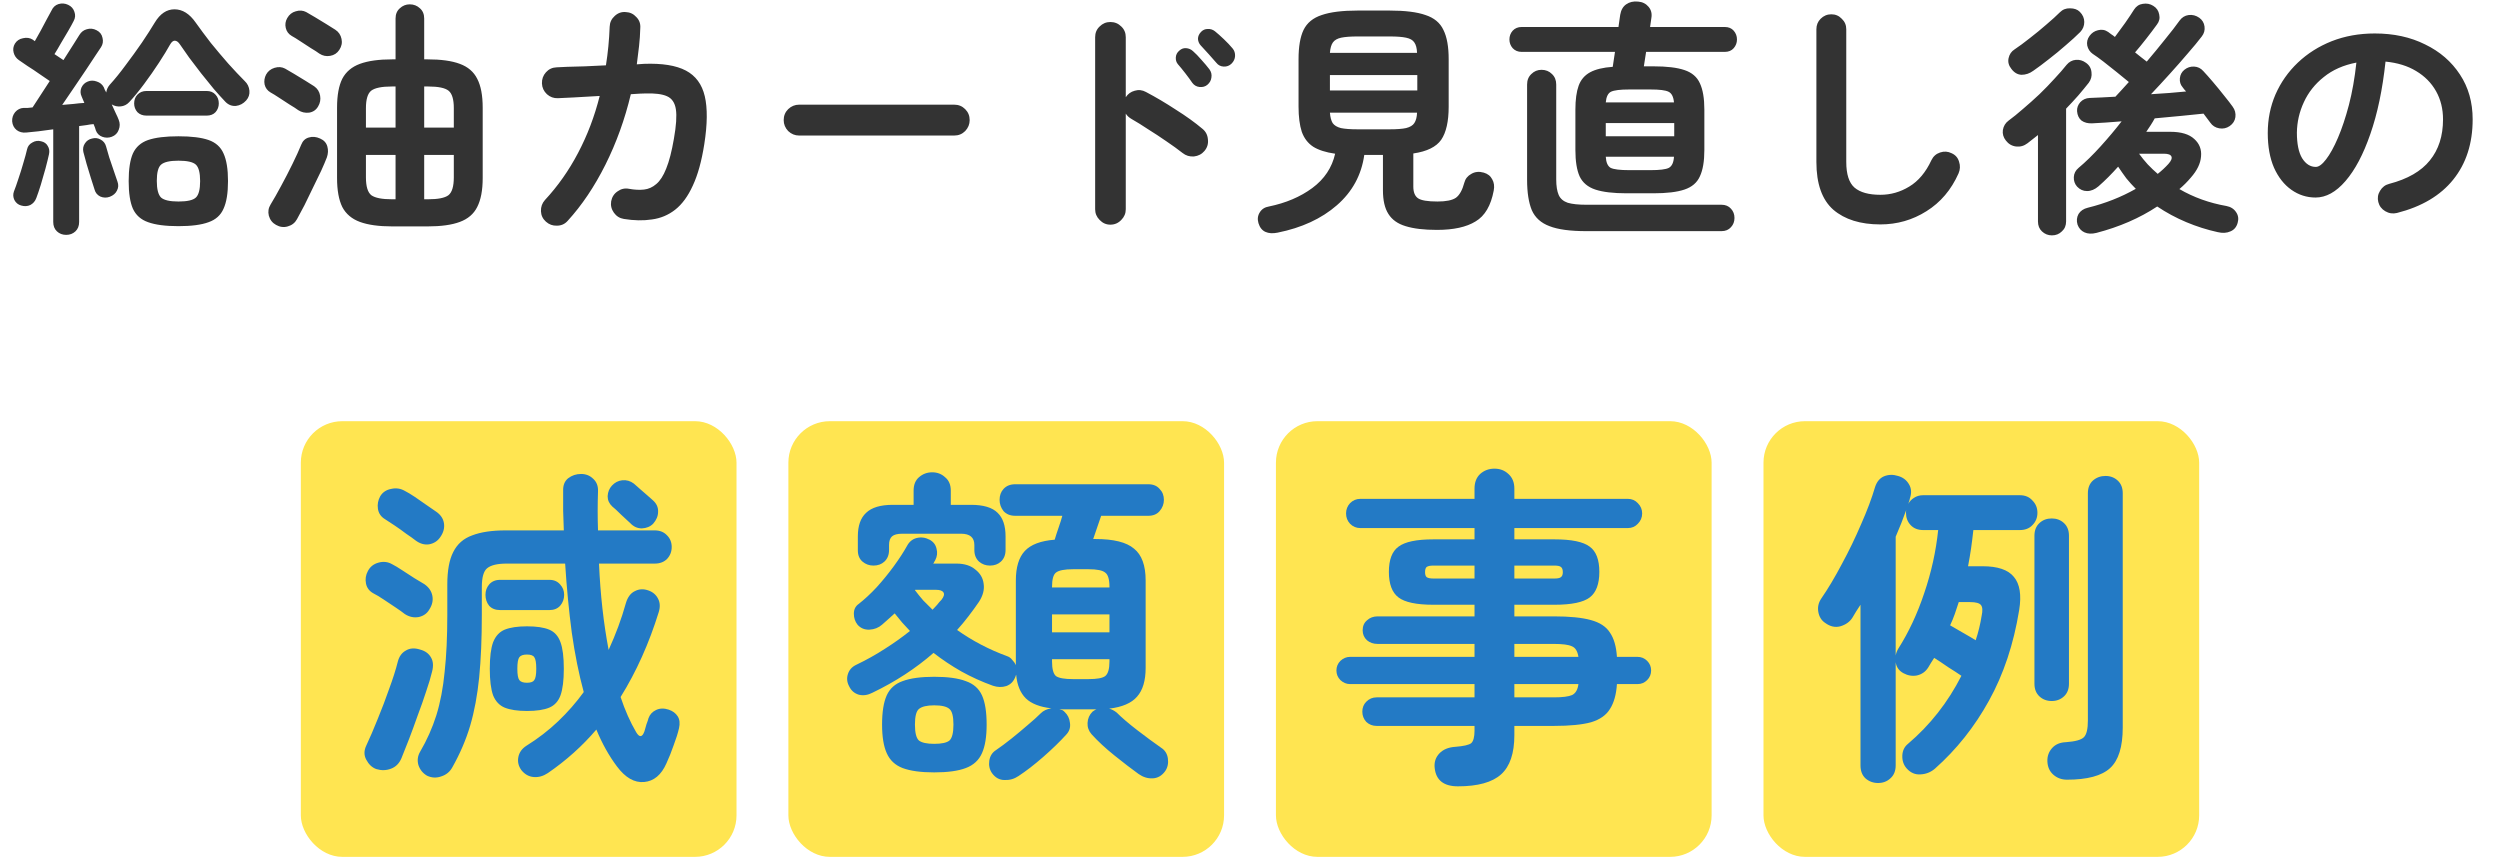 <svg width="241" height="83" viewBox="0 0 241 83" fill="none" xmlns="http://www.w3.org/2000/svg">
<path d="M6.38 22.642C6.028 22.642 5.732 22.53 5.492 22.306C5.252 22.082 5.132 21.778 5.132 21.394V12.466C4.636 12.53 4.156 12.594 3.692 12.658C3.244 12.706 2.852 12.746 2.516 12.778C2.164 12.81 1.86 12.73 1.604 12.538C1.348 12.33 1.204 12.05 1.172 11.698C1.156 11.362 1.252 11.066 1.46 10.81C1.684 10.554 1.956 10.418 2.276 10.402C2.404 10.402 2.54 10.402 2.684 10.402C2.828 10.386 2.98 10.37 3.14 10.354C3.3 10.114 3.524 9.77 3.812 9.322C4.116 8.858 4.444 8.354 4.796 7.81C4.54 7.634 4.212 7.41 3.812 7.138C3.428 6.866 3.044 6.61 2.66 6.37C2.292 6.114 2.012 5.922 1.82 5.794C1.564 5.618 1.396 5.378 1.316 5.074C1.236 4.77 1.276 4.482 1.436 4.21C1.612 3.922 1.876 3.746 2.228 3.682C2.58 3.602 2.892 3.65 3.164 3.826L3.356 3.97C3.516 3.698 3.7 3.37 3.908 2.986C4.116 2.602 4.316 2.226 4.508 1.858C4.716 1.49 4.868 1.21 4.964 1.018C5.108 0.698 5.332 0.49 5.636 0.394C5.956 0.298 6.268 0.322 6.572 0.466C6.876 0.61 7.076 0.834 7.172 1.138C7.284 1.442 7.26 1.738 7.1 2.026C6.972 2.282 6.796 2.602 6.572 2.986C6.348 3.37 6.116 3.762 5.876 4.162C5.652 4.562 5.444 4.914 5.252 5.218L6.116 5.794C6.5 5.186 6.836 4.658 7.124 4.21C7.412 3.762 7.588 3.482 7.652 3.37C7.828 3.082 8.068 2.898 8.372 2.818C8.692 2.722 9.004 2.754 9.308 2.914C9.628 3.074 9.82 3.322 9.884 3.658C9.964 3.978 9.916 4.274 9.74 4.546C9.66 4.674 9.484 4.938 9.212 5.338C8.956 5.738 8.644 6.21 8.276 6.754C7.908 7.298 7.524 7.866 7.124 8.458C6.724 9.05 6.348 9.602 5.996 10.114C6.364 10.082 6.732 10.05 7.1 10.018C7.468 9.97 7.812 9.938 8.132 9.922C8.084 9.794 8.036 9.682 7.988 9.586C7.94 9.474 7.9 9.378 7.868 9.298C7.74 9.026 7.732 8.746 7.844 8.458C7.972 8.17 8.18 7.97 8.468 7.858C8.74 7.746 9.028 7.746 9.332 7.858C9.636 7.954 9.86 8.138 10.004 8.41C10.036 8.474 10.068 8.554 10.1 8.65C10.148 8.73 10.196 8.818 10.244 8.914C10.276 8.642 10.388 8.394 10.58 8.17C11.076 7.626 11.588 6.994 12.116 6.274C12.66 5.554 13.18 4.834 13.676 4.114C14.172 3.378 14.588 2.73 14.924 2.17C15.436 1.322 16.068 0.898 16.82 0.898C17.588 0.898 18.268 1.322 18.86 2.17C19.292 2.778 19.78 3.434 20.324 4.138C20.884 4.826 21.444 5.49 22.004 6.13C22.58 6.77 23.108 7.33 23.588 7.81C23.86 8.066 24.012 8.378 24.044 8.746C24.076 9.098 23.972 9.41 23.732 9.682C23.46 9.986 23.132 10.162 22.748 10.21C22.364 10.242 22.028 10.114 21.74 9.826C21.404 9.474 21.028 9.058 20.612 8.578C20.212 8.098 19.804 7.594 19.388 7.066C18.988 6.538 18.604 6.034 18.236 5.554C17.884 5.058 17.588 4.634 17.348 4.282C17.188 4.042 17.02 3.922 16.844 3.922C16.684 3.922 16.532 4.05 16.388 4.306C16.132 4.77 15.78 5.346 15.332 6.034C14.884 6.722 14.404 7.41 13.892 8.098C13.38 8.786 12.9 9.37 12.452 9.85C12.228 10.09 11.956 10.226 11.636 10.258C11.332 10.29 11.044 10.226 10.772 10.066C10.9 10.354 11.028 10.634 11.156 10.906C11.284 11.162 11.38 11.378 11.444 11.554C11.572 11.874 11.572 12.194 11.444 12.514C11.332 12.834 11.108 13.058 10.772 13.186C10.468 13.298 10.164 13.298 9.86 13.186C9.556 13.074 9.348 12.866 9.236 12.562C9.204 12.418 9.132 12.218 9.02 11.962C8.812 11.978 8.588 12.01 8.348 12.058C8.124 12.09 7.884 12.122 7.628 12.154V21.394C7.628 21.778 7.508 22.082 7.268 22.306C7.028 22.53 6.732 22.642 6.38 22.642ZM17.204 21.802C15.956 21.802 14.98 21.674 14.276 21.418C13.588 21.178 13.1 20.746 12.812 20.122C12.54 19.498 12.404 18.61 12.404 17.458C12.404 16.306 12.54 15.418 12.812 14.794C13.1 14.17 13.588 13.738 14.276 13.498C14.98 13.258 15.956 13.138 17.204 13.138C18.452 13.138 19.42 13.258 20.108 13.498C20.796 13.738 21.276 14.17 21.548 14.794C21.836 15.418 21.98 16.306 21.98 17.458C21.98 18.61 21.836 19.498 21.548 20.122C21.276 20.746 20.796 21.178 20.108 21.418C19.42 21.674 18.452 21.802 17.204 21.802ZM14.132 11.146C13.764 11.146 13.468 11.034 13.244 10.81C13.036 10.57 12.932 10.29 12.932 9.97C12.932 9.634 13.036 9.354 13.244 9.13C13.468 8.89 13.764 8.77 14.132 8.77H19.916C20.284 8.77 20.572 8.89 20.78 9.13C20.988 9.354 21.092 9.634 21.092 9.97C21.092 10.29 20.988 10.57 20.78 10.81C20.572 11.034 20.284 11.146 19.916 11.146H14.132ZM17.204 19.426C18.052 19.426 18.612 19.298 18.884 19.042C19.156 18.786 19.292 18.258 19.292 17.458C19.292 16.658 19.156 16.13 18.884 15.874C18.612 15.618 18.052 15.49 17.204 15.49C16.372 15.49 15.812 15.618 15.524 15.874C15.252 16.114 15.116 16.634 15.116 17.434C15.116 18.234 15.252 18.77 15.524 19.042C15.812 19.298 16.372 19.426 17.204 19.426ZM2.036 19.81C1.748 19.73 1.532 19.554 1.388 19.282C1.26 19.01 1.244 18.738 1.34 18.466C1.468 18.146 1.612 17.738 1.772 17.242C1.948 16.73 2.108 16.218 2.252 15.706C2.412 15.178 2.532 14.738 2.612 14.386C2.676 14.098 2.844 13.882 3.116 13.738C3.388 13.578 3.668 13.538 3.956 13.618C4.26 13.682 4.476 13.834 4.604 14.074C4.748 14.298 4.788 14.562 4.724 14.866C4.644 15.234 4.532 15.69 4.388 16.234C4.244 16.762 4.092 17.29 3.932 17.818C3.772 18.33 3.628 18.754 3.5 19.09C3.388 19.394 3.196 19.618 2.924 19.762C2.652 19.89 2.356 19.906 2.036 19.81ZM10.58 18.97C10.276 19.082 9.972 19.074 9.668 18.946C9.38 18.802 9.196 18.578 9.116 18.274C9.02 17.97 8.9 17.594 8.756 17.146C8.628 16.698 8.492 16.25 8.348 15.802C8.22 15.338 8.116 14.954 8.036 14.65C7.972 14.346 8.02 14.074 8.18 13.834C8.34 13.578 8.572 13.418 8.876 13.354C9.164 13.274 9.436 13.306 9.692 13.45C9.964 13.594 10.14 13.81 10.22 14.098C10.3 14.386 10.404 14.746 10.532 15.178C10.676 15.594 10.82 16.018 10.964 16.45C11.108 16.882 11.228 17.234 11.324 17.506C11.436 17.81 11.42 18.098 11.276 18.37C11.148 18.642 10.916 18.842 10.58 18.97ZM37.82 21.826C36.524 21.826 35.484 21.682 34.7 21.394C33.916 21.106 33.348 20.626 32.996 19.954C32.66 19.266 32.492 18.338 32.492 17.17V10.378C32.492 9.194 32.66 8.266 32.996 7.594C33.348 6.922 33.916 6.442 34.7 6.154C35.484 5.866 36.524 5.722 37.82 5.722H38.132V1.786C38.132 1.37 38.268 1.042 38.54 0.802C38.812 0.546 39.132 0.418 39.5 0.418C39.884 0.418 40.212 0.546 40.484 0.802C40.756 1.042 40.892 1.37 40.892 1.786V5.722H41.204C42.516 5.722 43.556 5.866 44.324 6.154C45.108 6.442 45.668 6.922 46.004 7.594C46.356 8.266 46.532 9.194 46.532 10.378V17.17C46.532 18.338 46.356 19.266 46.004 19.954C45.668 20.626 45.108 21.106 44.324 21.394C43.556 21.682 42.516 21.826 41.204 21.826H37.82ZM26.612 21.682C26.26 21.49 26.028 21.194 25.916 20.794C25.82 20.41 25.876 20.05 26.084 19.714C26.388 19.218 26.724 18.626 27.092 17.938C27.476 17.234 27.844 16.522 28.196 15.802C28.548 15.082 28.828 14.466 29.036 13.954C29.18 13.586 29.42 13.354 29.756 13.258C30.108 13.146 30.476 13.178 30.86 13.354C31.228 13.514 31.46 13.77 31.556 14.122C31.652 14.458 31.636 14.81 31.508 15.178C31.38 15.514 31.196 15.946 30.956 16.474C30.716 16.986 30.452 17.53 30.164 18.106C29.892 18.682 29.62 19.242 29.348 19.786C29.076 20.314 28.836 20.762 28.628 21.13C28.436 21.482 28.14 21.714 27.74 21.826C27.356 21.938 26.98 21.89 26.612 21.682ZM30.788 5.17C30.596 5.026 30.324 4.85 29.972 4.642C29.636 4.418 29.292 4.194 28.94 3.97C28.604 3.746 28.332 3.578 28.124 3.466C27.82 3.29 27.628 3.034 27.548 2.698C27.468 2.362 27.516 2.042 27.692 1.738C27.884 1.402 28.156 1.186 28.508 1.09C28.876 0.978 29.212 1.002 29.516 1.162C29.724 1.274 30.012 1.442 30.38 1.666C30.748 1.89 31.116 2.114 31.484 2.338C31.852 2.562 32.132 2.738 32.324 2.866C32.644 3.074 32.844 3.37 32.924 3.754C33.004 4.122 32.932 4.474 32.708 4.81C32.5 5.13 32.204 5.322 31.82 5.386C31.452 5.45 31.108 5.378 30.788 5.17ZM28.748 10.618C28.556 10.474 28.284 10.298 27.932 10.09C27.596 9.866 27.252 9.642 26.9 9.418C26.564 9.194 26.292 9.026 26.084 8.914C25.78 8.738 25.588 8.482 25.508 8.146C25.444 7.81 25.492 7.49 25.652 7.186C25.828 6.866 26.1 6.65 26.468 6.538C26.836 6.426 27.172 6.45 27.476 6.61C27.684 6.722 27.972 6.89 28.34 7.114C28.708 7.338 29.076 7.562 29.444 7.786C29.812 8.01 30.092 8.186 30.284 8.314C30.604 8.538 30.796 8.842 30.86 9.226C30.924 9.594 30.86 9.938 30.668 10.258C30.476 10.594 30.188 10.794 29.804 10.858C29.42 10.906 29.068 10.826 28.748 10.618ZM40.892 19.21H41.276C42.22 19.21 42.868 19.082 43.22 18.826C43.572 18.554 43.748 17.978 43.748 17.098V14.938H40.892V19.21ZM37.772 19.21H38.132V14.938H35.276V17.098C35.276 17.978 35.452 18.554 35.804 18.826C36.172 19.082 36.828 19.21 37.772 19.21ZM40.892 12.298H43.748V10.426C43.748 9.578 43.58 9.018 43.244 8.746C42.908 8.474 42.252 8.338 41.276 8.338H40.892V12.298ZM35.276 12.298H38.132V8.338H37.772C36.796 8.338 36.132 8.474 35.78 8.746C35.444 9.018 35.276 9.578 35.276 10.426V12.298ZM52.628 21.37C52.324 21.098 52.164 20.762 52.148 20.362C52.132 19.946 52.26 19.586 52.532 19.282C53.78 17.938 54.844 16.426 55.724 14.746C56.62 13.05 57.316 11.218 57.812 9.25C56.916 9.298 56.076 9.346 55.292 9.394C54.524 9.426 54.02 9.45 53.78 9.466C53.38 9.482 53.028 9.354 52.724 9.082C52.42 8.794 52.26 8.45 52.244 8.05C52.228 7.634 52.356 7.274 52.628 6.97C52.9 6.666 53.244 6.506 53.66 6.49C53.836 6.474 54.172 6.458 54.668 6.442C55.164 6.426 55.74 6.41 56.396 6.394C57.068 6.362 57.74 6.33 58.412 6.298C58.604 5.098 58.724 3.858 58.772 2.578C58.788 2.162 58.948 1.818 59.252 1.546C59.556 1.258 59.908 1.13 60.308 1.162C60.724 1.178 61.068 1.338 61.34 1.642C61.628 1.93 61.756 2.282 61.724 2.698C61.708 3.29 61.668 3.874 61.604 4.45C61.54 5.026 61.468 5.61 61.388 6.202L62.084 6.154C63.828 6.09 65.172 6.306 66.116 6.802C67.06 7.298 67.668 8.122 67.94 9.274C68.212 10.426 68.196 11.97 67.892 13.906C67.636 15.538 67.268 16.866 66.788 17.89C66.324 18.914 65.756 19.69 65.084 20.218C64.428 20.73 63.684 21.042 62.852 21.154C62.02 21.282 61.116 21.266 60.14 21.106C59.74 21.042 59.42 20.842 59.18 20.506C58.94 20.17 58.852 19.802 58.916 19.402C58.996 18.986 59.204 18.666 59.54 18.442C59.876 18.202 60.244 18.122 60.644 18.202C61.172 18.298 61.652 18.322 62.084 18.274C62.516 18.226 62.908 18.05 63.26 17.746C63.628 17.442 63.948 16.946 64.22 16.258C64.508 15.554 64.756 14.594 64.964 13.378C65.188 12.114 65.252 11.17 65.156 10.546C65.06 9.906 64.772 9.482 64.292 9.274C63.828 9.066 63.124 8.978 62.18 9.01C61.94 9.01 61.484 9.034 60.812 9.082C60.236 11.498 59.42 13.762 58.364 15.874C57.308 17.986 56.092 19.794 54.716 21.298C54.444 21.602 54.1 21.754 53.684 21.754C53.284 21.77 52.932 21.642 52.628 21.37ZM77.036 13.066C76.636 13.066 76.284 12.922 75.98 12.634C75.692 12.33 75.548 11.978 75.548 11.578C75.548 11.162 75.692 10.81 75.98 10.522C76.284 10.234 76.636 10.09 77.036 10.09H91.988C92.404 10.09 92.756 10.234 93.044 10.522C93.332 10.81 93.476 11.162 93.476 11.578C93.476 11.978 93.332 12.33 93.044 12.634C92.756 12.922 92.404 13.066 91.988 13.066H77.036ZM107.036 21.658C106.636 21.658 106.292 21.506 106.004 21.202C105.716 20.914 105.572 20.57 105.572 20.17V3.586C105.572 3.17 105.716 2.826 106.004 2.554C106.292 2.266 106.636 2.122 107.036 2.122C107.452 2.122 107.804 2.266 108.092 2.554C108.38 2.826 108.524 3.17 108.524 3.586V9.37C108.732 9.05 109.02 8.842 109.388 8.746C109.756 8.634 110.116 8.674 110.468 8.866C111.412 9.362 112.372 9.93 113.348 10.57C114.34 11.194 115.196 11.81 115.916 12.418C116.236 12.674 116.412 13.018 116.444 13.45C116.492 13.866 116.38 14.234 116.108 14.554C115.852 14.858 115.516 15.034 115.1 15.082C114.684 15.114 114.316 15.002 113.996 14.746C113.548 14.394 113.028 14.018 112.436 13.618C111.86 13.218 111.276 12.834 110.684 12.466C110.108 12.082 109.58 11.754 109.1 11.482C108.844 11.338 108.652 11.162 108.524 10.954V20.17C108.524 20.57 108.38 20.914 108.092 21.202C107.804 21.506 107.452 21.658 107.036 21.658ZM116.396 8.17C116.188 8.346 115.932 8.418 115.628 8.386C115.34 8.354 115.108 8.218 114.932 7.978C114.772 7.738 114.556 7.442 114.284 7.09C114.012 6.738 113.764 6.434 113.54 6.178C113.396 6.002 113.332 5.786 113.348 5.53C113.364 5.274 113.476 5.058 113.684 4.882C113.876 4.706 114.092 4.626 114.332 4.642C114.588 4.658 114.812 4.754 115.004 4.93C115.244 5.138 115.516 5.418 115.82 5.77C116.124 6.106 116.38 6.41 116.588 6.682C116.764 6.922 116.828 7.186 116.78 7.474C116.748 7.746 116.62 7.978 116.396 8.17ZM118.724 6.13C118.516 6.338 118.26 6.434 117.956 6.418C117.668 6.402 117.436 6.282 117.26 6.058C117.068 5.834 116.828 5.562 116.54 5.242C116.252 4.922 115.988 4.634 115.748 4.378C115.588 4.202 115.5 3.994 115.484 3.754C115.484 3.498 115.588 3.266 115.796 3.058C115.972 2.882 116.18 2.794 116.42 2.794C116.676 2.778 116.908 2.85 117.116 3.01C117.356 3.202 117.644 3.458 117.98 3.778C118.316 4.098 118.596 4.394 118.82 4.666C118.996 4.874 119.076 5.122 119.06 5.41C119.044 5.682 118.932 5.922 118.724 6.13ZM123.164 22.426C122.7 22.522 122.308 22.498 121.988 22.354C121.668 22.21 121.444 21.93 121.316 21.514C121.204 21.13 121.244 20.786 121.436 20.482C121.628 20.162 121.924 19.97 122.324 19.906C123.956 19.57 125.348 18.978 126.5 18.13C127.668 17.266 128.404 16.162 128.708 14.818C127.812 14.69 127.108 14.466 126.596 14.146C126.084 13.81 125.716 13.33 125.492 12.706C125.284 12.066 125.18 11.258 125.18 10.282V5.698C125.18 4.498 125.34 3.562 125.66 2.89C125.996 2.202 126.58 1.722 127.412 1.45C128.244 1.162 129.396 1.018 130.868 1.018H133.964C135.452 1.018 136.604 1.162 137.42 1.45C138.252 1.722 138.828 2.202 139.148 2.89C139.484 3.562 139.652 4.498 139.652 5.698V10.282C139.652 11.706 139.412 12.77 138.932 13.474C138.452 14.162 137.556 14.602 136.244 14.794V17.986C136.244 18.53 136.396 18.906 136.7 19.114C137.004 19.322 137.628 19.426 138.572 19.426C139.404 19.426 139.996 19.306 140.348 19.066C140.7 18.81 140.972 18.322 141.164 17.602C141.26 17.234 141.484 16.954 141.836 16.762C142.188 16.554 142.588 16.514 143.036 16.642C143.42 16.754 143.692 16.97 143.852 17.29C144.028 17.594 144.076 17.954 143.996 18.37C143.724 19.826 143.14 20.818 142.244 21.346C141.364 21.89 140.124 22.162 138.524 22.162C137.276 22.162 136.268 22.042 135.5 21.802C134.748 21.578 134.196 21.186 133.844 20.626C133.492 20.082 133.316 19.322 133.316 18.346V14.938H131.516C131.244 16.874 130.364 18.49 128.876 19.786C127.388 21.082 125.484 21.962 123.164 22.426ZM128.204 8.722H136.628V7.234H128.204V8.722ZM130.868 12.466H133.964C134.652 12.466 135.18 12.426 135.548 12.346C135.932 12.25 136.196 12.09 136.34 11.866C136.5 11.626 136.588 11.29 136.604 10.858H128.204C128.236 11.29 128.324 11.626 128.468 11.866C128.628 12.09 128.892 12.25 129.26 12.346C129.644 12.426 130.18 12.466 130.868 12.466ZM128.204 5.098H136.604C136.588 4.65 136.5 4.314 136.34 4.09C136.196 3.866 135.932 3.714 135.548 3.634C135.18 3.554 134.652 3.514 133.964 3.514H130.868C130.196 3.514 129.668 3.554 129.284 3.634C128.916 3.714 128.652 3.866 128.492 4.09C128.332 4.314 128.236 4.65 128.204 5.098ZM156.812 18.634C155.516 18.634 154.508 18.514 153.788 18.274C153.068 18.034 152.564 17.61 152.276 17.002C152.004 16.394 151.868 15.546 151.868 14.458V10.57C151.868 9.61 151.972 8.842 152.18 8.266C152.388 7.69 152.756 7.258 153.284 6.97C153.812 6.682 154.54 6.506 155.468 6.442L155.684 5.002H146.684C146.332 5.002 146.044 4.882 145.82 4.642C145.612 4.402 145.508 4.122 145.508 3.802C145.508 3.482 145.612 3.202 145.82 2.962C146.044 2.722 146.332 2.602 146.684 2.602H156.02L156.188 1.426C156.268 0.962 156.46 0.626 156.764 0.418C157.084 0.194 157.468 0.106 157.916 0.154C158.332 0.186 158.668 0.354 158.924 0.658C159.18 0.962 159.268 1.33 159.188 1.762L159.068 2.602H166.268C166.636 2.602 166.924 2.722 167.132 2.962C167.34 3.202 167.444 3.482 167.444 3.802C167.444 4.122 167.34 4.402 167.132 4.642C166.924 4.882 166.636 5.002 166.268 5.002H158.684L158.468 6.394H159.38C160.676 6.394 161.676 6.514 162.38 6.754C163.1 6.994 163.596 7.418 163.868 8.026C164.156 8.634 164.3 9.482 164.3 10.57V14.458C164.3 15.546 164.156 16.394 163.868 17.002C163.596 17.61 163.1 18.034 162.38 18.274C161.676 18.514 160.676 18.634 159.38 18.634H156.812ZM152.9 22.282C151.364 22.282 150.188 22.122 149.372 21.802C148.556 21.498 147.988 20.986 147.668 20.266C147.364 19.53 147.212 18.554 147.212 17.338V8.146C147.212 7.73 147.348 7.394 147.62 7.138C147.892 6.866 148.22 6.73 148.604 6.73C149.004 6.73 149.34 6.866 149.612 7.138C149.884 7.394 150.02 7.73 150.02 8.146V17.29C150.02 17.93 150.1 18.434 150.26 18.802C150.42 19.154 150.708 19.402 151.124 19.546C151.556 19.674 152.156 19.738 152.924 19.738H165.956C166.34 19.738 166.644 19.866 166.868 20.122C167.092 20.362 167.204 20.658 167.204 21.01C167.204 21.362 167.092 21.658 166.868 21.898C166.644 22.154 166.34 22.282 165.956 22.282H152.9ZM154.796 13.138H161.396V11.866H154.796V13.138ZM157.052 16.402H159.116C159.996 16.402 160.58 16.33 160.868 16.186C161.172 16.026 161.34 15.666 161.372 15.106H154.796C154.828 15.666 154.988 16.026 155.276 16.186C155.58 16.33 156.172 16.402 157.052 16.402ZM154.796 9.874H161.372C161.324 9.33 161.148 8.986 160.844 8.842C160.556 8.698 159.98 8.626 159.116 8.626H157.052C156.188 8.626 155.604 8.698 155.3 8.842C155.012 8.986 154.844 9.33 154.796 9.874ZM181.268 21.634C179.348 21.634 177.836 21.162 176.732 20.218C175.644 19.258 175.1 17.722 175.1 15.61V2.818C175.1 2.418 175.236 2.082 175.508 1.81C175.796 1.522 176.14 1.378 176.54 1.378C176.94 1.378 177.276 1.522 177.548 1.81C177.836 2.082 177.98 2.418 177.98 2.818V15.61C177.98 16.794 178.244 17.618 178.772 18.082C179.316 18.546 180.148 18.778 181.268 18.778C182.26 18.778 183.188 18.514 184.052 17.986C184.932 17.458 185.644 16.61 186.188 15.442C186.364 15.074 186.644 14.826 187.028 14.698C187.412 14.57 187.78 14.594 188.132 14.77C188.5 14.93 188.74 15.202 188.852 15.586C188.98 15.97 188.964 16.346 188.804 16.714C188.1 18.298 187.068 19.514 185.708 20.362C184.364 21.21 182.884 21.634 181.268 21.634ZM202.1 22.45C201.652 22.562 201.268 22.546 200.948 22.402C200.628 22.258 200.404 22.01 200.276 21.658C200.164 21.29 200.196 20.946 200.372 20.626C200.564 20.322 200.86 20.122 201.26 20.026C202.94 19.61 204.484 19.002 205.892 18.202C205.572 17.882 205.268 17.546 204.98 17.194C204.708 16.826 204.444 16.45 204.188 16.066C203.564 16.77 202.932 17.402 202.292 17.962C201.94 18.266 201.572 18.418 201.188 18.418C200.82 18.418 200.5 18.274 200.228 17.986C200.004 17.73 199.9 17.426 199.916 17.074C199.932 16.722 200.084 16.426 200.372 16.186C201.044 15.626 201.756 14.93 202.508 14.098C203.26 13.266 203.932 12.466 204.524 11.698C203.964 11.746 203.436 11.786 202.94 11.818C202.46 11.85 202.036 11.874 201.668 11.89C201.268 11.906 200.932 11.818 200.66 11.626C200.404 11.418 200.26 11.114 200.228 10.714C200.212 10.394 200.316 10.106 200.54 9.85C200.78 9.594 201.084 9.458 201.452 9.442C201.788 9.426 202.164 9.41 202.58 9.394C202.996 9.378 203.444 9.354 203.924 9.322C204.1 9.13 204.3 8.914 204.524 8.674C204.748 8.434 204.98 8.178 205.22 7.906C204.868 7.618 204.476 7.298 204.044 6.946C203.612 6.594 203.188 6.258 202.772 5.938C202.356 5.618 202.012 5.37 201.74 5.194C201.468 5.002 201.292 4.738 201.212 4.402C201.148 4.066 201.22 3.754 201.428 3.466C201.636 3.178 201.908 2.994 202.244 2.914C202.596 2.818 202.924 2.874 203.228 3.082C203.308 3.146 203.404 3.218 203.516 3.298C203.644 3.378 203.764 3.466 203.876 3.562C204.164 3.178 204.492 2.73 204.86 2.218C205.228 1.69 205.516 1.258 205.724 0.922C205.932 0.602 206.212 0.418 206.564 0.37C206.932 0.306 207.268 0.37 207.572 0.562C207.892 0.754 208.084 1.034 208.148 1.402C208.228 1.754 208.156 2.074 207.932 2.362C207.644 2.762 207.3 3.218 206.9 3.73C206.5 4.242 206.14 4.682 205.82 5.05C206.028 5.21 206.228 5.37 206.42 5.53C206.612 5.674 206.788 5.81 206.948 5.938C207.572 5.202 208.164 4.482 208.724 3.778C209.3 3.074 209.764 2.474 210.116 1.978C210.34 1.674 210.628 1.498 210.98 1.45C211.348 1.402 211.692 1.49 212.012 1.714C212.3 1.922 212.468 2.202 212.516 2.554C212.564 2.906 212.476 3.226 212.252 3.514C211.9 3.978 211.444 4.53 210.884 5.17C210.34 5.81 209.756 6.474 209.132 7.162C208.524 7.834 207.932 8.474 207.356 9.082C207.964 9.05 208.556 9.01 209.132 8.962C209.708 8.914 210.244 8.866 210.74 8.818C210.676 8.738 210.612 8.666 210.548 8.602C210.5 8.538 210.452 8.474 210.404 8.41C210.196 8.17 210.108 7.882 210.14 7.546C210.172 7.21 210.316 6.938 210.572 6.73C210.844 6.506 211.156 6.402 211.508 6.418C211.86 6.434 212.156 6.578 212.396 6.85C212.652 7.122 212.964 7.474 213.332 7.906C213.7 8.338 214.06 8.778 214.412 9.226C214.764 9.658 215.036 10.01 215.228 10.282C215.452 10.586 215.54 10.922 215.492 11.29C215.444 11.642 215.26 11.93 214.94 12.154C214.636 12.362 214.3 12.434 213.932 12.37C213.564 12.306 213.276 12.122 213.068 11.818C212.988 11.706 212.892 11.578 212.78 11.434C212.668 11.274 212.548 11.114 212.42 10.954C211.828 11.018 211.116 11.09 210.284 11.17C209.468 11.25 208.612 11.33 207.716 11.41C207.604 11.618 207.476 11.834 207.332 12.058C207.188 12.266 207.044 12.482 206.9 12.706H209.228C210.268 12.706 211.036 12.938 211.532 13.402C212.028 13.85 212.244 14.41 212.18 15.082C212.132 15.754 211.804 16.434 211.196 17.122C210.86 17.522 210.492 17.89 210.092 18.226C211.468 19.026 212.98 19.57 214.628 19.858C215.044 19.938 215.356 20.138 215.564 20.458C215.772 20.762 215.82 21.106 215.708 21.49C215.596 21.89 215.364 22.162 215.012 22.306C214.66 22.466 214.252 22.49 213.788 22.378C212.764 22.154 211.756 21.834 210.764 21.418C209.772 21.002 208.836 20.498 207.956 19.906C206.26 21.026 204.308 21.874 202.1 22.45ZM197.804 22.69C197.436 22.69 197.116 22.562 196.844 22.306C196.588 22.066 196.46 21.746 196.46 21.346V13.018C196.108 13.306 195.772 13.57 195.452 13.81C195.116 14.066 194.748 14.17 194.348 14.122C193.948 14.074 193.62 13.882 193.364 13.546C193.124 13.242 193.028 12.906 193.076 12.538C193.14 12.154 193.324 11.85 193.628 11.626C194.044 11.322 194.508 10.946 195.02 10.498C195.548 10.05 196.076 9.578 196.604 9.082C197.132 8.57 197.62 8.066 198.068 7.57C198.532 7.074 198.916 6.634 199.22 6.25C199.46 5.962 199.756 5.802 200.108 5.77C200.46 5.738 200.788 5.834 201.092 6.058C201.412 6.282 201.588 6.586 201.62 6.97C201.668 7.338 201.58 7.674 201.356 7.978C201.052 8.362 200.716 8.77 200.348 9.202C199.98 9.618 199.588 10.042 199.172 10.474V21.346C199.172 21.746 199.036 22.066 198.764 22.306C198.508 22.562 198.188 22.69 197.804 22.69ZM196.004 6.826C195.652 7.082 195.276 7.21 194.876 7.21C194.492 7.194 194.164 7.002 193.892 6.634C193.636 6.314 193.548 5.97 193.628 5.602C193.708 5.234 193.9 4.954 194.204 4.762C194.636 4.474 195.124 4.114 195.668 3.682C196.228 3.25 196.764 2.81 197.276 2.362C197.804 1.914 198.236 1.522 198.572 1.186C198.844 0.914 199.172 0.786 199.556 0.802C199.956 0.802 200.268 0.914 200.492 1.138C200.78 1.426 200.924 1.754 200.924 2.122C200.924 2.49 200.796 2.81 200.54 3.082C200.156 3.466 199.692 3.89 199.148 4.354C198.62 4.818 198.076 5.266 197.516 5.698C196.972 6.13 196.468 6.506 196.004 6.826ZM208.004 16.762C208.388 16.458 208.732 16.138 209.036 15.802C209.308 15.498 209.404 15.258 209.324 15.082C209.244 14.906 209.004 14.818 208.604 14.818H206.204C206.46 15.17 206.74 15.514 207.044 15.85C207.348 16.17 207.668 16.474 208.004 16.762ZM231.068 20.53C230.668 20.626 230.292 20.57 229.94 20.362C229.588 20.154 229.364 19.858 229.268 19.474C229.172 19.09 229.228 18.73 229.436 18.394C229.644 18.042 229.94 17.818 230.324 17.722C232.1 17.258 233.404 16.506 234.236 15.466C235.084 14.426 235.508 13.106 235.508 11.506C235.508 10.498 235.284 9.594 234.836 8.794C234.388 7.994 233.748 7.346 232.916 6.85C232.1 6.354 231.116 6.05 229.964 5.938C229.676 8.626 229.188 10.954 228.5 12.922C227.828 14.874 227.028 16.386 226.1 17.458C225.188 18.514 224.228 19.042 223.22 19.042C222.372 19.042 221.596 18.794 220.892 18.298C220.188 17.802 219.628 17.09 219.212 16.162C218.812 15.234 218.612 14.122 218.612 12.826C218.612 11.498 218.86 10.258 219.356 9.106C219.868 7.938 220.588 6.914 221.516 6.034C222.444 5.154 223.532 4.466 224.78 3.97C226.044 3.474 227.428 3.226 228.932 3.226C230.756 3.226 232.372 3.578 233.78 4.282C235.204 4.97 236.324 5.938 237.14 7.186C237.956 8.418 238.364 9.858 238.364 11.506C238.364 13.826 237.74 15.762 236.492 17.314C235.26 18.85 233.452 19.922 231.068 20.53ZM223.244 16.09C223.532 16.09 223.86 15.85 224.228 15.37C224.612 14.874 224.996 14.178 225.38 13.282C225.764 12.386 226.116 11.33 226.436 10.114C226.756 8.882 226.996 7.522 227.156 6.034C225.908 6.274 224.86 6.738 224.012 7.426C223.164 8.098 222.524 8.906 222.092 9.85C221.66 10.778 221.436 11.754 221.42 12.778C221.42 13.866 221.588 14.69 221.924 15.25C222.276 15.81 222.716 16.09 223.244 16.09Z" fill="#333333"/>
<rect x="29" y="40.602" width="42" height="42" rx="4" fill="#FFE551"/>
<path d="M41.168 74.778C40.763 74.543 40.485 74.202 40.336 73.754C40.208 73.306 40.261 72.879 40.496 72.474C41.157 71.343 41.68 70.17 42.064 68.954C42.448 67.716 42.715 66.319 42.864 64.762C43.035 63.204 43.12 61.38 43.12 59.29V56.346C43.12 55.002 43.312 53.956 43.696 53.21C44.08 52.442 44.688 51.908 45.52 51.61C46.352 51.29 47.419 51.13 48.72 51.13H54.352C54.331 50.511 54.309 49.882 54.288 49.242C54.288 48.602 54.288 47.962 54.288 47.322C54.267 46.788 54.427 46.383 54.768 46.106C55.131 45.828 55.547 45.69 56.016 45.69C56.485 45.69 56.88 45.85 57.2 46.17C57.52 46.468 57.669 46.863 57.648 47.354C57.605 48.655 57.605 49.914 57.648 51.13H63.12C63.611 51.13 64.005 51.29 64.304 51.61C64.603 51.908 64.752 52.282 64.752 52.73C64.752 53.178 64.603 53.562 64.304 53.882C64.005 54.18 63.611 54.33 63.12 54.33H57.744C57.872 57.295 58.181 60.068 58.672 62.65C59.013 61.903 59.323 61.156 59.6 60.41C59.877 59.663 60.123 58.906 60.336 58.138C60.507 57.562 60.795 57.178 61.2 56.986C61.605 56.772 62.043 56.751 62.512 56.922C62.939 57.071 63.248 57.338 63.44 57.722C63.632 58.084 63.653 58.511 63.504 59.002C62.565 62.031 61.339 64.762 59.824 67.194C60.251 68.474 60.752 69.604 61.328 70.586C61.648 71.119 61.915 71.087 62.128 70.49C62.171 70.319 62.235 70.095 62.32 69.818C62.427 69.54 62.491 69.348 62.512 69.242C62.64 68.879 62.885 68.612 63.248 68.442C63.611 68.271 64.016 68.26 64.464 68.41C64.848 68.538 65.136 68.751 65.328 69.05C65.52 69.348 65.563 69.732 65.456 70.202C65.349 70.671 65.179 71.215 64.944 71.834C64.731 72.452 64.496 73.039 64.24 73.594C63.749 74.703 63.035 75.3 62.096 75.386C61.157 75.471 60.283 74.97 59.472 73.882C58.704 72.858 58.043 71.674 57.488 70.33C56.144 71.908 54.587 73.306 52.816 74.522C52.368 74.82 51.909 74.948 51.44 74.906C50.971 74.863 50.576 74.639 50.256 74.234C49.979 73.85 49.883 73.434 49.968 72.986C50.053 72.538 50.309 72.175 50.736 71.898C51.867 71.194 52.891 70.404 53.808 69.53C54.725 68.655 55.547 67.716 56.272 66.714C55.803 64.986 55.419 63.076 55.12 60.986C54.843 58.895 54.629 56.676 54.48 54.33H48.848C47.952 54.33 47.323 54.479 46.96 54.778C46.619 55.055 46.448 55.663 46.448 56.602V59.29C46.448 61.572 46.363 63.578 46.192 65.306C46.021 67.012 45.733 68.559 45.328 69.946C44.923 71.311 44.347 72.655 43.6 73.978C43.365 74.404 43.013 74.692 42.544 74.842C42.075 75.012 41.616 74.991 41.168 74.778ZM50.8 68.538C49.904 68.538 49.189 68.431 48.656 68.218C48.144 68.004 47.771 67.61 47.536 67.034C47.323 66.436 47.216 65.583 47.216 64.474C47.216 63.343 47.323 62.49 47.536 61.914C47.771 61.316 48.144 60.911 48.656 60.698C49.189 60.484 49.904 60.378 50.8 60.378C51.717 60.378 52.432 60.484 52.944 60.698C53.456 60.911 53.819 61.316 54.032 61.914C54.245 62.49 54.352 63.343 54.352 64.474C54.352 65.583 54.245 66.436 54.032 67.034C53.819 67.61 53.456 68.004 52.944 68.218C52.432 68.431 51.717 68.538 50.8 68.538ZM36.272 74.138C35.867 73.988 35.547 73.69 35.312 73.242C35.077 72.815 35.077 72.356 35.312 71.866C35.653 71.14 36.016 70.298 36.4 69.338C36.805 68.356 37.179 67.375 37.52 66.394C37.883 65.412 38.16 64.538 38.352 63.77C38.48 63.279 38.736 62.927 39.12 62.714C39.504 62.479 39.963 62.447 40.496 62.618C40.987 62.746 41.339 63.002 41.552 63.386C41.765 63.748 41.797 64.207 41.648 64.762C41.52 65.295 41.328 65.935 41.072 66.682C40.837 67.407 40.571 68.164 40.272 68.954C39.995 69.743 39.717 70.5 39.44 71.226C39.163 71.951 38.917 72.57 38.704 73.082C38.491 73.594 38.149 73.935 37.68 74.106C37.232 74.276 36.763 74.287 36.272 74.138ZM39.024 59.194C38.811 59.023 38.512 58.81 38.128 58.554C37.744 58.298 37.36 58.042 36.976 57.786C36.592 57.53 36.272 57.338 36.016 57.21C35.611 56.996 35.365 56.676 35.28 56.25C35.195 55.823 35.259 55.418 35.472 55.034C35.685 54.628 36.027 54.362 36.496 54.234C36.965 54.106 37.403 54.159 37.808 54.394C38.064 54.522 38.384 54.714 38.768 54.97C39.173 55.226 39.568 55.482 39.952 55.738C40.357 55.972 40.677 56.164 40.912 56.314C41.339 56.612 41.595 56.986 41.68 57.434C41.765 57.882 41.669 58.319 41.392 58.746C41.179 59.13 40.837 59.375 40.368 59.482C39.899 59.567 39.451 59.471 39.024 59.194ZM40.048 52.09C39.835 51.919 39.536 51.706 39.152 51.45C38.789 51.172 38.416 50.906 38.032 50.65C37.648 50.394 37.339 50.191 37.104 50.042C36.72 49.807 36.496 49.476 36.432 49.05C36.368 48.623 36.443 48.218 36.656 47.834C36.891 47.45 37.243 47.215 37.712 47.13C38.181 47.023 38.619 47.087 39.024 47.322C39.28 47.45 39.6 47.642 39.984 47.898C40.368 48.154 40.752 48.42 41.136 48.698C41.52 48.954 41.829 49.167 42.064 49.338C42.491 49.636 42.736 50.01 42.8 50.458C42.864 50.906 42.747 51.343 42.448 51.77C42.192 52.154 41.829 52.388 41.36 52.474C40.912 52.538 40.475 52.41 40.048 52.09ZM48.208 58.81C47.76 58.81 47.408 58.671 47.152 58.394C46.917 58.095 46.8 57.743 46.8 57.338C46.8 56.954 46.917 56.623 47.152 56.346C47.408 56.047 47.76 55.898 48.208 55.898H52.976C53.403 55.898 53.744 56.047 54 56.346C54.256 56.623 54.384 56.954 54.384 57.338C54.384 57.743 54.256 58.095 54 58.394C53.744 58.671 53.403 58.81 52.976 58.81H48.208ZM62.96 50.49C62.683 50.767 62.32 50.916 61.872 50.938C61.445 50.938 61.072 50.767 60.752 50.426C60.581 50.255 60.293 49.988 59.888 49.626C59.504 49.242 59.216 48.975 59.024 48.826C58.725 48.548 58.576 48.218 58.576 47.834C58.597 47.428 58.736 47.087 58.992 46.81C59.269 46.511 59.6 46.34 59.984 46.298C60.389 46.255 60.763 46.362 61.104 46.618C61.232 46.724 61.413 46.884 61.648 47.098C61.904 47.311 62.149 47.524 62.384 47.738C62.64 47.951 62.821 48.111 62.928 48.218C63.291 48.538 63.461 48.911 63.44 49.338C63.44 49.743 63.28 50.127 62.96 50.49ZM50.8 65.818C51.163 65.818 51.397 65.732 51.504 65.562C51.632 65.391 51.696 65.028 51.696 64.474C51.696 63.898 51.632 63.524 51.504 63.354C51.397 63.183 51.163 63.098 50.8 63.098C50.437 63.098 50.192 63.183 50.064 63.354C49.936 63.524 49.872 63.898 49.872 64.474C49.872 65.028 49.936 65.391 50.064 65.562C50.192 65.732 50.437 65.818 50.8 65.818Z" fill="#237AC5"/>
<rect x="76" y="40.602" width="42" height="42" rx="4" fill="#FFE551"/>
<path d="M98.184 74.81C97.779 75.087 97.331 75.215 96.84 75.194C96.349 75.194 95.944 74.97 95.624 74.522C95.389 74.18 95.304 73.786 95.368 73.338C95.432 72.89 95.645 72.548 96.008 72.314C96.477 71.994 96.979 71.62 97.512 71.194C98.045 70.767 98.557 70.34 99.048 69.914C99.56 69.487 99.987 69.103 100.328 68.762C100.584 68.506 100.925 68.346 101.352 68.282C100.243 68.154 99.421 67.834 98.888 67.322C98.355 66.788 98.045 66.031 97.96 65.05C97.939 65.071 97.928 65.092 97.928 65.114C97.928 65.135 97.917 65.167 97.896 65.21C97.725 65.679 97.427 65.988 97 66.138C96.595 66.266 96.168 66.255 95.72 66.106C94.653 65.722 93.64 65.263 92.68 64.73C91.741 64.196 90.845 63.599 89.992 62.938C88.285 64.431 86.323 65.711 84.104 66.778C83.656 67.012 83.219 67.076 82.792 66.97C82.365 66.842 82.056 66.575 81.864 66.17C81.651 65.786 81.608 65.391 81.736 64.986C81.864 64.58 82.131 64.282 82.536 64.09C83.517 63.62 84.435 63.108 85.288 62.554C86.163 61.999 86.973 61.423 87.72 60.826C87.464 60.548 87.208 60.271 86.952 59.994C86.717 59.695 86.483 59.407 86.248 59.13C86.035 59.322 85.821 59.514 85.608 59.706C85.416 59.876 85.224 60.047 85.032 60.218C84.691 60.516 84.285 60.676 83.816 60.698C83.347 60.719 82.963 60.559 82.664 60.218C82.429 59.919 82.312 59.567 82.312 59.162C82.312 58.756 82.461 58.447 82.76 58.234C83.336 57.786 83.923 57.242 84.52 56.602C85.117 55.94 85.672 55.258 86.184 54.554C86.696 53.85 87.112 53.21 87.432 52.634C87.645 52.228 87.955 51.972 88.36 51.866C88.787 51.759 89.203 51.812 89.608 52.026C89.971 52.218 90.195 52.506 90.28 52.89C90.387 53.274 90.344 53.647 90.152 54.01C90.131 54.052 90.099 54.106 90.056 54.17C90.035 54.234 90.003 54.287 89.96 54.33H92.2C92.968 54.33 93.576 54.522 94.024 54.906C94.493 55.268 94.76 55.727 94.824 56.282C94.909 56.836 94.76 57.412 94.376 58.01C94.056 58.479 93.715 58.948 93.352 59.418C93.011 59.866 92.648 60.303 92.264 60.73C93.736 61.775 95.347 62.618 97.096 63.258C97.288 63.322 97.448 63.439 97.576 63.61C97.725 63.759 97.843 63.93 97.928 64.122V55.962C97.928 54.682 98.216 53.732 98.792 53.114C99.368 52.495 100.328 52.132 101.672 52.026C101.779 51.663 101.907 51.268 102.056 50.842C102.205 50.415 102.323 50.042 102.408 49.722H97.864C97.395 49.722 97.021 49.572 96.744 49.274C96.488 48.954 96.36 48.591 96.36 48.186C96.36 47.759 96.488 47.407 96.744 47.13C97.021 46.831 97.395 46.682 97.864 46.682H110.696C111.165 46.682 111.528 46.831 111.784 47.13C112.061 47.407 112.2 47.759 112.2 48.186C112.2 48.591 112.061 48.954 111.784 49.274C111.528 49.572 111.165 49.722 110.696 49.722H106.152C106.045 50.063 105.917 50.436 105.768 50.842C105.64 51.226 105.512 51.599 105.384 51.962H105.608C107.357 51.962 108.595 52.271 109.32 52.89C110.067 53.487 110.44 54.511 110.44 55.962V64.378C110.44 65.615 110.163 66.543 109.608 67.162C109.075 67.78 108.179 68.164 106.92 68.314C107.176 68.378 107.421 68.506 107.656 68.698C108.147 69.188 108.808 69.754 109.64 70.394C110.472 71.034 111.24 71.599 111.944 72.09C112.307 72.324 112.52 72.666 112.584 73.114C112.648 73.583 112.563 73.988 112.328 74.33C112.008 74.778 111.603 75.012 111.112 75.034C110.643 75.055 110.195 74.916 109.768 74.618C109.085 74.127 108.307 73.53 107.432 72.826C106.579 72.143 105.843 71.46 105.224 70.778C104.947 70.458 104.819 70.095 104.84 69.69C104.861 69.263 105.021 68.9 105.32 68.602C105.384 68.559 105.448 68.516 105.512 68.474C105.576 68.431 105.64 68.399 105.704 68.378H102.728C102.621 68.378 102.515 68.378 102.408 68.378C102.323 68.356 102.227 68.346 102.12 68.346C102.355 68.41 102.525 68.506 102.632 68.634C102.931 68.911 103.101 69.263 103.144 69.69C103.208 70.116 103.091 70.49 102.792 70.81C102.173 71.492 101.437 72.207 100.584 72.954C99.731 73.7 98.931 74.319 98.184 74.81ZM90.056 74.458C88.776 74.458 87.763 74.319 87.016 74.042C86.291 73.764 85.779 73.284 85.48 72.602C85.181 71.94 85.032 71.023 85.032 69.85C85.032 68.634 85.181 67.695 85.48 67.034C85.779 66.372 86.291 65.914 87.016 65.658C87.763 65.38 88.776 65.242 90.056 65.242C91.357 65.242 92.371 65.38 93.096 65.658C93.843 65.914 94.365 66.372 94.664 67.034C94.963 67.695 95.112 68.634 95.112 69.85C95.112 71.023 94.963 71.94 94.664 72.602C94.365 73.284 93.843 73.764 93.096 74.042C92.371 74.319 91.357 74.458 90.056 74.458ZM84.2 54.522C83.795 54.522 83.443 54.394 83.144 54.138C82.845 53.882 82.696 53.519 82.696 53.05V51.706C82.696 50.682 82.963 49.924 83.496 49.434C84.029 48.922 84.883 48.666 86.056 48.666H88.072V47.29C88.072 46.735 88.243 46.308 88.584 46.01C88.947 45.69 89.373 45.53 89.864 45.53C90.355 45.53 90.771 45.69 91.112 46.01C91.475 46.308 91.656 46.735 91.656 47.29V48.666H93.608C94.803 48.666 95.656 48.922 96.168 49.434C96.68 49.924 96.936 50.682 96.936 51.706V53.018C96.936 53.487 96.787 53.86 96.488 54.138C96.211 54.394 95.859 54.522 95.432 54.522C95.027 54.522 94.675 54.394 94.376 54.138C94.077 53.86 93.928 53.487 93.928 53.018V52.538C93.928 51.812 93.501 51.45 92.648 51.45H86.984C86.515 51.45 86.184 51.535 85.992 51.706C85.8 51.876 85.704 52.154 85.704 52.538V53.018C85.704 53.487 85.555 53.86 85.256 54.138C84.979 54.394 84.627 54.522 84.2 54.522ZM90.056 71.706C90.781 71.706 91.272 71.599 91.528 71.386C91.784 71.151 91.912 70.639 91.912 69.85C91.912 69.06 91.784 68.559 91.528 68.346C91.272 68.111 90.781 67.994 90.056 67.994C89.352 67.994 88.861 68.111 88.584 68.346C88.328 68.559 88.2 69.06 88.2 69.85C88.2 70.639 88.328 71.151 88.584 71.386C88.861 71.599 89.352 71.706 90.056 71.706ZM103.432 65.466H104.936C105.747 65.466 106.28 65.37 106.536 65.178C106.813 64.964 106.952 64.495 106.952 63.77V63.546H101.416V63.77C101.416 64.495 101.544 64.964 101.8 65.178C102.077 65.37 102.621 65.466 103.432 65.466ZM101.416 60.954H106.952V59.226H101.416V60.954ZM101.416 56.634H106.952V56.57C106.952 55.844 106.813 55.386 106.536 55.194C106.28 54.98 105.747 54.874 104.936 54.874H103.432C102.621 54.874 102.077 54.98 101.8 55.194C101.544 55.386 101.416 55.844 101.416 56.57V56.634ZM89.896 58.778C90.067 58.607 90.216 58.447 90.344 58.298C90.472 58.127 90.611 57.967 90.76 57.818C90.995 57.519 91.059 57.284 90.952 57.114C90.845 56.943 90.611 56.858 90.248 56.858H88.232L88.2 56.89C88.456 57.231 88.723 57.562 89 57.882C89.299 58.18 89.597 58.479 89.896 58.778Z" fill="#237AC5"/>
<rect x="123" y="40.602" width="42" height="42" rx="4" fill="#FFE551"/>
<path d="M140.544 75.802C139.179 75.802 138.432 75.215 138.304 74.042C138.24 73.487 138.389 73.018 138.752 72.634C139.115 72.25 139.627 72.036 140.288 71.994C141.099 71.93 141.611 71.812 141.824 71.642C142.037 71.45 142.144 71.044 142.144 70.426V69.978H132.704C132.32 69.978 131.989 69.85 131.712 69.594C131.456 69.316 131.328 68.986 131.328 68.602C131.328 68.218 131.456 67.898 131.712 67.642C131.989 67.364 132.32 67.226 132.704 67.226H142.144V65.946H130.144C129.803 65.946 129.493 65.818 129.216 65.562C128.96 65.306 128.832 64.996 128.832 64.634C128.832 64.271 128.96 63.962 129.216 63.706C129.493 63.45 129.803 63.322 130.144 63.322H142.144V62.074H132.8C132.395 62.074 132.053 61.956 131.776 61.722C131.499 61.466 131.36 61.146 131.36 60.762C131.36 60.356 131.499 60.036 131.776 59.802C132.053 59.546 132.395 59.418 132.8 59.418H142.144V58.298H138.176C136.555 58.298 135.435 58.063 134.816 57.594C134.197 57.124 133.888 56.303 133.888 55.13C133.888 53.956 134.197 53.146 134.816 52.698C135.435 52.228 136.555 51.994 138.176 51.994H142.144V50.906H131.136C130.752 50.906 130.421 50.767 130.144 50.49C129.888 50.212 129.76 49.882 129.76 49.498C129.76 49.114 129.888 48.783 130.144 48.506C130.421 48.228 130.752 48.09 131.136 48.09H142.144V47.098C142.144 46.5 142.325 46.031 142.688 45.69C143.072 45.348 143.531 45.178 144.064 45.178C144.597 45.178 145.045 45.348 145.408 45.69C145.792 46.031 145.984 46.5 145.984 47.098V48.09H156.928C157.312 48.09 157.632 48.228 157.888 48.506C158.165 48.783 158.304 49.114 158.304 49.498C158.304 49.882 158.165 50.212 157.888 50.49C157.632 50.767 157.312 50.906 156.928 50.906H145.984V51.994H149.856C151.499 51.994 152.629 52.228 153.248 52.698C153.867 53.146 154.176 53.956 154.176 55.13C154.176 56.303 153.867 57.124 153.248 57.594C152.629 58.063 151.499 58.298 149.856 58.298H145.984V59.418H149.792C151.307 59.418 152.491 59.535 153.344 59.77C154.219 60.004 154.837 60.41 155.2 60.986C155.584 61.54 155.808 62.319 155.872 63.322H157.856C158.219 63.322 158.528 63.45 158.784 63.706C159.04 63.962 159.168 64.271 159.168 64.634C159.168 64.996 159.04 65.306 158.784 65.562C158.528 65.818 158.219 65.946 157.856 65.946H155.872C155.808 66.948 155.584 67.748 155.2 68.346C154.837 68.943 154.229 69.37 153.376 69.626C152.523 69.86 151.328 69.978 149.792 69.978H145.984V70.874C145.984 72.623 145.557 73.882 144.704 74.65C143.851 75.418 142.464 75.802 140.544 75.802ZM145.984 67.226H149.792C150.624 67.226 151.211 67.151 151.552 67.002C151.893 66.831 152.096 66.479 152.16 65.946H145.984V67.226ZM145.984 63.322H152.16C152.075 62.767 151.861 62.426 151.52 62.298C151.2 62.148 150.624 62.074 149.792 62.074H145.984V63.322ZM138.176 55.77H142.144V54.522H138.176C137.877 54.522 137.664 54.564 137.536 54.65C137.429 54.735 137.376 54.906 137.376 55.162C137.376 55.396 137.429 55.556 137.536 55.642C137.664 55.727 137.877 55.77 138.176 55.77ZM145.984 55.77H149.856C150.155 55.77 150.357 55.727 150.464 55.642C150.592 55.556 150.656 55.396 150.656 55.162C150.656 54.906 150.592 54.735 150.464 54.65C150.357 54.564 150.155 54.522 149.856 54.522H145.984V55.77Z" fill="#237AC5"/>
<rect x="170" y="40.602" width="42" height="42" rx="4" fill="#FFE551"/>
<path d="M181.048 75.482C180.579 75.482 180.173 75.332 179.832 75.034C179.512 74.735 179.352 74.319 179.352 73.786V58.298C179.224 58.511 179.085 58.724 178.936 58.938C178.808 59.151 178.68 59.364 178.552 59.578C178.296 59.962 177.912 60.228 177.4 60.378C176.909 60.506 176.429 60.399 175.96 60.058C175.597 59.823 175.373 59.471 175.288 59.002C175.203 58.532 175.299 58.095 175.576 57.69C176.237 56.73 176.899 55.62 177.56 54.362C178.243 53.103 178.861 51.823 179.416 50.522C179.992 49.22 180.44 48.026 180.76 46.938C180.931 46.426 181.219 46.084 181.624 45.914C182.051 45.743 182.499 45.732 182.968 45.882C183.437 46.01 183.789 46.276 184.024 46.682C184.259 47.066 184.291 47.514 184.12 48.026C184.099 48.111 184.077 48.196 184.056 48.282C184.035 48.367 184.003 48.463 183.96 48.57C184.088 48.335 184.269 48.143 184.504 47.994C184.76 47.823 185.059 47.738 185.4 47.738H194.712C195.224 47.738 195.629 47.908 195.928 48.25C196.248 48.57 196.408 48.964 196.408 49.434C196.408 49.903 196.248 50.298 195.928 50.618C195.629 50.938 195.224 51.098 194.712 51.098H190.232C190.168 51.695 190.093 52.292 190.008 52.89C189.923 53.466 189.827 54.031 189.72 54.586H191.128C192.579 54.586 193.581 54.927 194.136 55.61C194.712 56.292 194.883 57.359 194.648 58.81C194.115 62.095 193.144 65.007 191.736 67.546C190.349 70.063 188.611 72.25 186.52 74.106C186.115 74.447 185.656 74.628 185.144 74.65C184.632 74.692 184.184 74.5 183.8 74.074C183.501 73.732 183.363 73.316 183.384 72.826C183.405 72.356 183.587 71.983 183.928 71.706C186.061 69.892 187.779 67.706 189.08 65.146C188.739 64.911 188.312 64.634 187.8 64.314C187.309 63.972 186.861 63.674 186.456 63.418C186.371 63.567 186.275 63.716 186.168 63.866C186.083 64.015 185.987 64.175 185.88 64.346C185.624 64.751 185.261 65.007 184.792 65.114C184.344 65.199 183.907 65.124 183.48 64.89C183.053 64.655 182.808 64.303 182.744 63.834V73.786C182.744 74.319 182.573 74.735 182.232 75.034C181.912 75.332 181.517 75.482 181.048 75.482ZM199.256 75.162C198.744 75.162 198.307 75.002 197.944 74.682C197.581 74.362 197.389 73.935 197.368 73.402C197.347 72.911 197.496 72.484 197.816 72.122C198.136 71.759 198.584 71.567 199.16 71.546C200.056 71.482 200.632 71.322 200.888 71.066C201.144 70.81 201.272 70.276 201.272 69.466V47.546C201.272 47.034 201.432 46.628 201.752 46.33C202.093 46.031 202.499 45.882 202.968 45.882C203.437 45.882 203.832 46.031 204.152 46.33C204.472 46.628 204.632 47.034 204.632 47.546V70.138C204.632 71.994 204.227 73.295 203.416 74.042C202.605 74.788 201.219 75.162 199.256 75.162ZM197.784 67.578C197.315 67.578 196.92 67.428 196.6 67.13C196.28 66.831 196.12 66.426 196.12 65.914V51.642C196.12 51.13 196.28 50.724 196.6 50.426C196.92 50.127 197.315 49.978 197.784 49.978C198.253 49.978 198.648 50.127 198.968 50.426C199.288 50.724 199.448 51.13 199.448 51.642V65.914C199.448 66.426 199.288 66.831 198.968 67.13C198.648 67.428 198.253 67.578 197.784 67.578ZM182.744 63.194C182.787 62.959 182.872 62.735 183 62.522C184.003 60.943 184.835 59.162 185.496 57.178C186.179 55.172 186.627 53.146 186.84 51.098H185.4C184.888 51.098 184.483 50.938 184.184 50.618C183.885 50.298 183.736 49.903 183.736 49.434C183.736 49.306 183.747 49.21 183.768 49.146C183.619 49.551 183.459 49.978 183.288 50.426C183.117 50.852 182.936 51.29 182.744 51.738V63.194ZM190.456 61.722C190.712 60.954 190.904 60.164 191.032 59.354C191.139 58.863 191.117 58.522 190.968 58.33C190.819 58.138 190.467 58.042 189.912 58.042H188.824C188.696 58.426 188.568 58.81 188.44 59.194C188.312 59.556 188.163 59.919 187.992 60.282C188.333 60.474 188.739 60.708 189.208 60.986C189.699 61.263 190.115 61.508 190.456 61.722Z" fill="#237AC5"/>
</svg>
